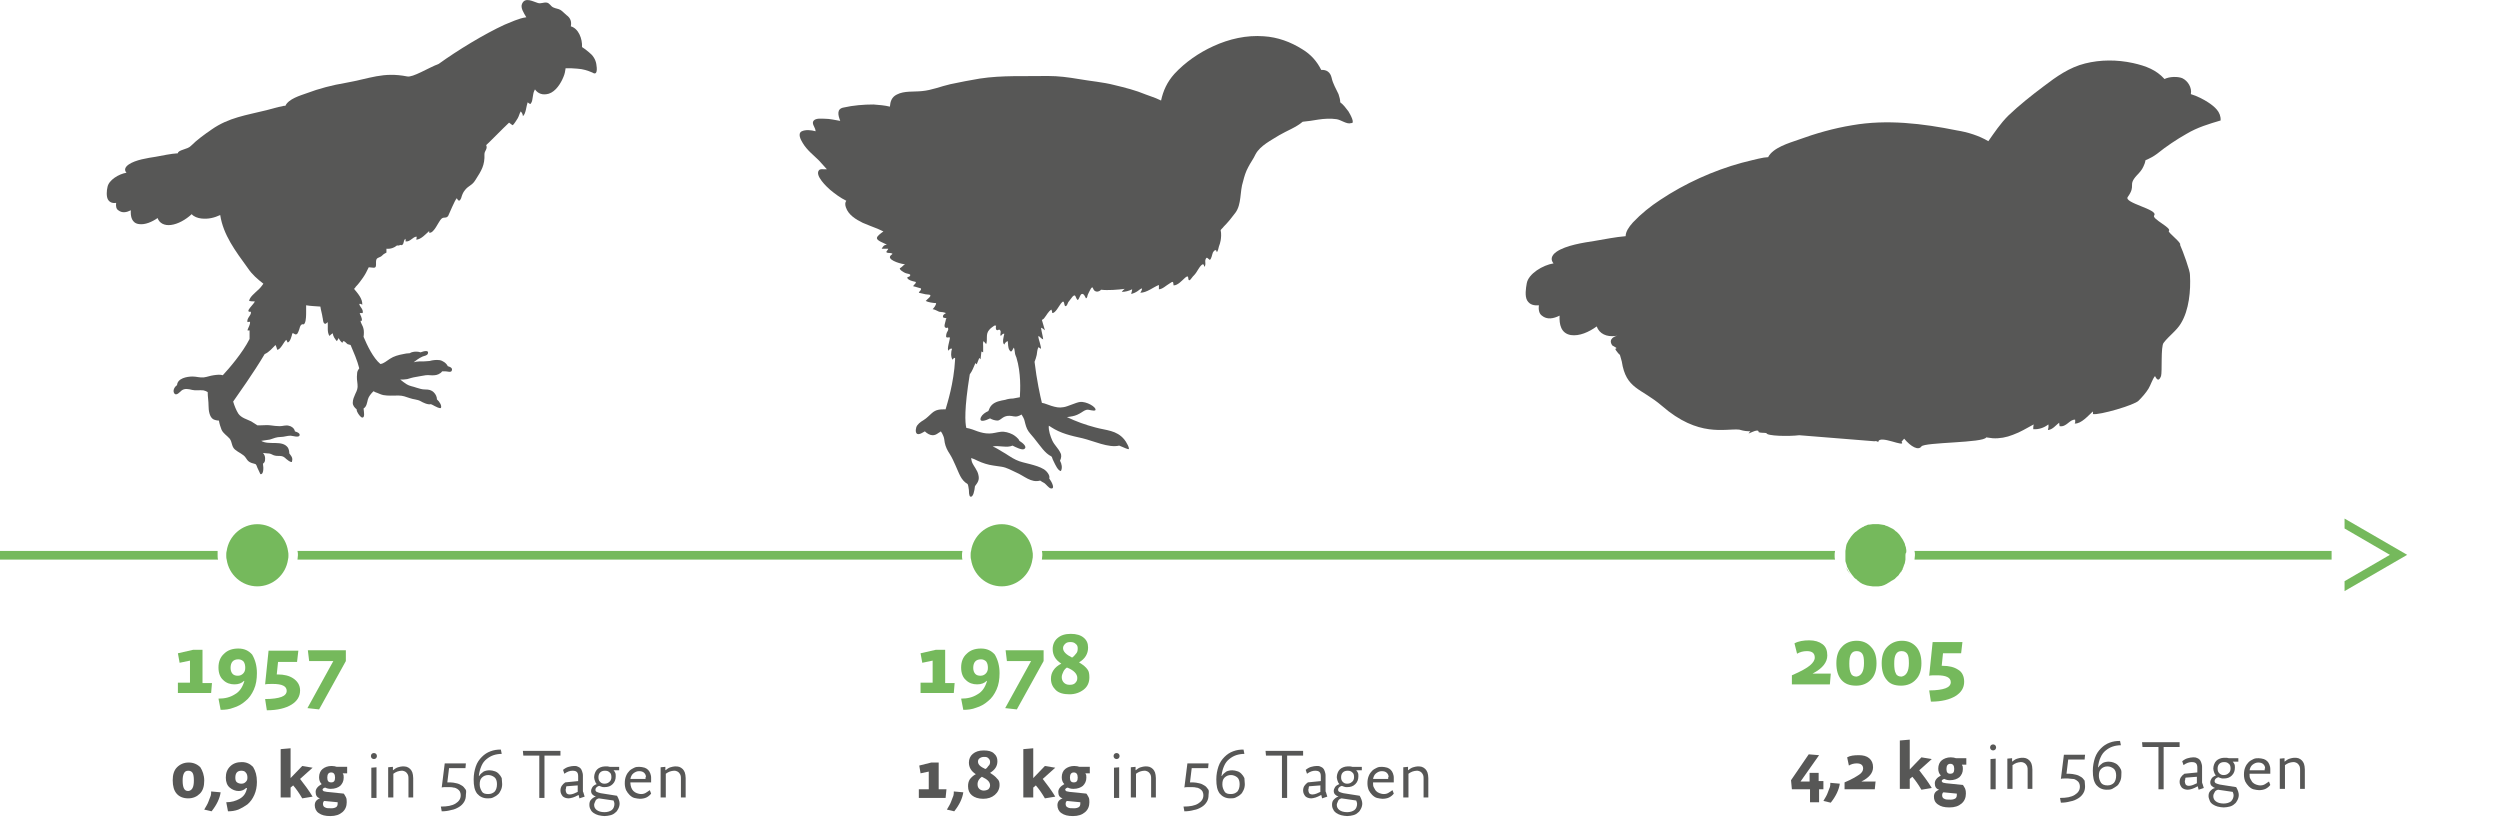 <?xml version="1.0" encoding="utf-8"?>
<!-- Generator: Adobe Illustrator 23.0.2, SVG Export Plug-In . SVG Version: 6.00 Build 0)  -->
<svg version="1.1" id="Ebene_1" xmlns="http://www.w3.org/2000/svg" xmlns:xlink="http://www.w3.org/1999/xlink" x="0px" y="0px"
	 viewBox="0 0 579 192" style="enable-background:new 0 0 579 192;" xml:space="preserve">
<style type="text/css">
	.st0{fill:#575756;}
	.st1{fill:#75B95C;}
</style>
<path class="st0" d="M504.9,56.7c0.5-0.4-2.9-2.9-2.6-3.2c0.8-0.7-4-2.8-3.4-3.6c1.1-1.4-7.2-2.9-6.1-4.3c2-2.8-0.1-2.6,2.1-5
	c0.6-0.6,1.2-1.3,1.5-2c0.2-0.4,0.4-0.9,0.5-1.5c0,0,0,0,0,0c1-0.4,1.9-0.9,2.7-1.5c2.1-1.7,4.5-3.3,6.8-4.6
	c2.5-1.5,5.2-2.3,7.9-3.1c0.1-2-1.4-3.2-2.9-4.2c-0.9-0.6-2.6-1.5-4-1.9c0.3-1.5-0.7-3.1-2-3.7c-1-0.4-2.9-0.4-4.1,0.2
	c-1.9-2.1-4.2-3-7.3-3.7c-3.7-0.8-7.5-0.8-11.1,0.1c-3.6,0.9-6.6,3-9.6,5.3c-2.8,2.1-5.7,4.4-8.2,6.8c-1.8,1.8-3.2,3.9-4.6,5.9
	c-2.2-1.3-4.8-2.1-7.3-2.5c-7.9-1.6-16.2-2.6-24.2-1.2c-4.3,0.7-8.5,1.9-12.6,3.4c-2,0.7-5.8,1.8-6.9,4c-0.3,0-0.7,0.1-1,0.1
	c-1.7,0.3-3.4,0.8-5.1,1.2c-6.6,1.8-13.2,4.8-18.9,8.6c-2.3,1.5-4.4,3.2-6.3,5.2c-1,1.1-1.7,2.2-1.7,3.2c-2.4,0.2-4.8,0.7-7.2,1.1
	c-2.6,0.4-6.6,1-8.8,2.5c-1.3,0.9-1.4,1.9-0.7,2.7c-2.5,0.4-5.8,2.4-6.2,4.6c-0.2,1.1-0.5,3,0.1,4c0.6,1,1.6,1.2,2.7,1.1
	c-0.1,0.9,0,1.9,0.7,2.4c1.2,1,2.7,0.7,4.1,0c-0.1,2,0.3,4.1,2.6,4.5c2,0.3,4.2-0.7,6-2c0.6,1.7,2.3,2.5,4.4,2.2
	c0.3,0,0.4-0.1,0.5-0.1c-0.5,0.1-2.4,0.7-1.3,2.3c2,1.1,0.2,0.3,0.9,1.2c1.4,1.9,0.5-0.1,1.3,2.5c1,6.5,4.4,6.1,9.3,10.3
	c8.5,7.4,14.6,5.2,17.9,5.5c2.3,0.7,3,0.1,2.3,0.7c-0.8,0.8,2.3-1.3,2.2-0.1c0.6,0.2,1.2,0.1,1.8,0.2c0,0.7,5.2,0.8,7.6,0.5
	l17.4,1.4c0.3-0.1,0.7,0,0.9,0.2c0.1-1.9,6.6,1.5,5.4-0.1c0.2-0.2,0.4-0.5,0.6-0.7c1.6,1.9,3.3,2.8,4,1.8c0.7-1,14.5-0.8,15-2.1
	c0.5,0.1,1,0.1,1.5,0.2c1.6,0.1,3.2-0.2,4.7-0.8c1.9-0.7,2.9-1.4,4.8-2.4c-0.1,0.4-0.1,0.7-0.1,1.1c1.2,0.1,2.5-0.3,3.5-1.1
	c0.1,0.4,0,0.9-0.1,1.3c1.1-0.1,1.8-1.1,2.6-1.7c0,0.2,0.1,0.6,0.1,0.8c1.6,0.3,2.3-1.6,3.6-1.5c0,0.3,0.1,0.6-0.1,0.9
	c1.5,0.1,3.2-1.9,4.2-2.8c0,0.2,0.1,0.4,0,0.6c1.5,0.3,9.7-2.1,10.6-3.1c0.8-0.8,1.7-1.8,2.3-2.8c0.5-0.8,0.9-2.2,1.5-2.9
	c0.6,1.2,1,1,1.4,0c0.3-1-0.1-6.9,0.6-7.7c1.2-1.6,3-2.8,4-4.5c1.9-3.1,2.3-7.6,2.1-11.2C507.3,62.9,505.5,58,504.9,56.7z"/>
<g>
	<path class="st0" d="M89.4,58.6C89.4,58.6,89.4,58.6,89.4,58.6C89.4,58.6,89.4,58.7,89.4,58.6z"/>
	<path class="st0" d="M138.1,14.8c-0.2-1.1-0.8-2-1.7-2.7c-0.6-0.5-1.1-0.9-1.6-1.2c0.1-1.9-0.8-4.3-2.6-4.8c0.2-1,0-1.9-1-2.6
		c-0.5-0.4-0.9-0.9-1.4-1.2c-0.5-0.3-1.1-0.3-1.7-0.6c-0.6-0.3-0.8-1-1.5-1.1c-0.7-0.1-1.3,0.3-2,0.1c-1.1-0.3-3-1.5-3.7,0.2
		c-0.4,0.9,0.4,2.1,1,3.1c-1.7,0.2-3.7,1.2-5,1.7c-4.8,2.2-11,6-15.3,9.1l0,0c-2.4,0.9-6,3.2-7.3,2.9c-5.6-1.1-8.6,0.5-14.3,1.5
		c-3,0.5-6.1,1.3-9,2.4c-1.4,0.5-4.2,1.3-4.9,2.9c-0.2,0-0.5,0-0.7,0.1c-1.2,0.2-2.4,0.6-3.6,0.9C57,26.7,53,27.2,49,30
		c-1.6,1.1-3.4,2.4-4.8,3.8c-0.7,0.8-3,0.9-3,1.7c-1.7,0.1-3.4,0.5-5.1,0.8c-1.9,0.3-4.7,0.7-6.3,1.8c-1,0.7-1,1.4-0.5,1.9
		c-1.8,0.3-4.1,1.7-4.4,3.3c-0.2,0.8-0.3,2.2,0.1,2.9c0.4,0.7,1.1,0.9,1.9,0.8c-0.1,0.7,0,1.4,0.5,1.7c0.9,0.7,1.9,0.5,2.9,0
		c-0.1,1.4,0.2,3,1.9,3.2c1.4,0.2,3-0.5,4.3-1.4c0.4,1.2,1.6,1.8,3.1,1.6c1.6-0.2,3.4-1.2,4.8-2.5c0.5,0.6,1.4,0.9,2.2,1
		c1.7,0.2,3.1-0.2,4.4-0.8c0.7,4.6,3.5,8.3,6.4,12.3c1,1.5,2.3,2.6,3.6,3.6c-0.4,0.6-0.9,1.2-1.4,1.6c-0.6,0.6-1.8,1.5-1.9,2.4
		c0.4,0.1,0.8,0.1,1.3,0.1c0,0.5-2.6,2.6-0.9,2.4c0.2,0.8-1,1.4-0.8,2.4c0.2-0.1,0.4,0,0.6-0.1c0.1,0.7-0.4,1.3-0.6,2
		c0.1,0,0.4,0.1,0.5,0c0,0.7,0,1.3,0,2c-1.6,3.2-4.8,6.9-6.2,8.4c-0.6-0.2-1.4-0.1-2.1,0c-0.8,0.1-1.5,0.4-2.3,0.5
		c-0.9,0.1-1.7-0.2-2.6-0.2c-1.3,0-3.5,0.4-3.6,2c-0.6,0.4-1,1.2-0.7,1.8c0.5,0.9,1.4-0.3,1.8-0.6c0.7-0.5,1.6-0.3,2.4-0.1
		c0.8,0.2,1.7,0,2.6,0.1c0.4,0.1,0.7,0.2,1,0.4c0,1.1,0.2,2.1,0.2,3.2c0,1,0.2,2.6,1.1,3.1c0.4,0.2,0.9,0.3,1.3,0.3
		c0.1,0.7,0.4,1.6,0.6,2.1c0.4,0.9,1.2,1.3,1.9,2.1c0.6,0.8,0.4,1.8,1.2,2.5c0.8,0.7,2,1.1,2.5,1.9c0.3,0.4,0.4,0.7,0.9,1
		c0.5,0.3,0.9,0.3,1.4,0.5c0.2,0.2,0.3,0.5,0.4,0.8c0.2,0.5,0.5,1,0.7,1.5c0.7,0.2,0.8-1.3,0.6-2.4c0.1-0.1,0.2-0.2,0.3-0.3
		c0.2-0.3,0.2-0.6,0.2-1c0-0.4-0.2-0.9-0.5-1.2c0.3,0,0.6,0.1,1,0.1c0.6,0,0.8,0.1,1.4,0.4c0.5,0.2,1,0.2,1.6,0.2
		c0.6,0,1,0.3,1.4,0.7c0.4,0.3,0.8,0.7,1.3,0.7c0.1-0.5,0.2-0.8-0.1-1.3c-0.1-0.2-0.3-0.4-0.5-0.7c0-0.5-0.1-0.9-0.3-1.3
		c-1.3-1.9-4.4-0.5-6.2-1.6c0.7-0.1,1.4-0.2,2-0.3c0.9-0.3,1.6-0.6,2.5-0.6c0.8,0,1.5-0.3,2.3-0.3c0.4,0,2.1,0.6,2.1-0.2
		c0-0.4-0.5-0.6-1.1-0.8c-0.1-0.7-0.8-1.2-1.4-1.3c-0.7-0.2-1.4,0.1-2.1,0.1c-0.8,0-1.4-0.1-2.2-0.2c-0.7-0.1-1.5,0-2.2,0
		c-0.2,0-0.5,0-0.8,0c-0.5-0.3-0.9-0.6-1.4-0.9c-1-0.5-2.3-0.8-3-1.8c-0.5-0.8-0.9-1.8-1.2-2.8c1.1-1.6,4.7-6.6,7.3-11
		c1-0.4,1.9-1.5,2.5-2.1c0.2,0.3,0.3,0.8,0.4,1.1c0.8,0,1.5-1.8,2.1-2.3c0.1,0.1,0.2,0.4,0.3,0.6c0.6,0,1-1.6,1.1-2.1
		c0.5-0.1,0.5,0.4,1,0.2c0.3-0.1,0.5-0.9,0.6-1.1c0.1-0.3,0.2-0.9,0.5-1.1c0.4-0.3,0.5,0.2,0.8-0.4c0.3-0.6,0.3-1.9,0.3-2.5
		c0-0.6,0-1.1,0-1.6c1.1,0.2,2.2,0.2,3.3,0.3c0.1,0.8,0.4,1.7,0.5,2.5c0.1,0.3,0.1,1,0.3,1.3c0.4,0.4,0.5,0.1,0.9-0.2
		c0.1,1-0.2,2.3,0.4,3.2c0.2-0.2,0.5-0.5,0.8-0.6c0,0.7,0.5,1.3,0.9,1.8c0.2-0.2,0.3-0.5,0.4-0.7c0.3,0.5,0.5,0.8,0.9,1.1
		c0-0.1,0.1-0.2,0.2-0.4c0.4,0,0.7,0.5,1,0.7c0.2,0.1,0.5,0.1,0.7,0.2c0.6,1.4,1.6,3.7,2,5.4c-0.1,0.1-0.1,0.2-0.2,0.3
		c-0.2,0.3-0.3,0.6-0.3,1c-0.1,0.9,0,1.6,0.1,2.4c0.1,0.9-0.1,1.4-0.5,2.2c-0.3,0.7-0.6,1.3-0.6,2.1c0,0.6,0.4,1.1,0.9,1.5
		c0,0.3,0.1,0.6,0.3,0.9c0.2,0.3,0.7,1.1,1.1,1c0.5-0.1,0.3-1.2,0.2-2.1c0.7-0.4,0.8-1.3,1-2.1c0.2-0.7,0.7-1.3,1.3-1.9
		c0.3,0.2,0.6,0.3,0.9,0.4c0.5,0.2,0.9,0.4,1.4,0.5c1.1,0.2,2.3,0.1,3.5,0.1c1,0,1.7,0.3,2.6,0.6c0.8,0.3,1.8,0.3,2.5,0.7
		c0.5,0.3,1.7,0.9,2.4,0.7c0.3,0.1,0.6,0.3,0.8,0.4c0.4,0.2,1.1,0.6,1.5,0.5c0.3-0.5-0.3-1.5-0.9-2c0-0.6-0.3-1.2-0.7-1.6
		c-0.6-0.6-1.2-0.7-2-0.7c-0.8,0-1.3-0.2-2-0.4c-0.8-0.3-1.7-0.4-2.3-0.8c-0.5-0.3-1-0.7-1.5-1.1c0.5,0,1.1,0,1.6-0.1
		c0.7-0.2,1.3-0.4,2-0.5c0.7-0.1,1.5-0.3,2.3-0.4c0.7-0.1,1.4,0.1,2,0c0.5,0,1.4-0.3,1.8-0.9c0.3,0,0.5,0,0.8,0
		c0.4,0,1.2,0.3,1.4-0.1c0.3-0.6-0.2-0.9-0.9-1.1c-0.3-0.7-1.2-1.3-1.9-1.4c-0.8-0.1-1.6,0-2.3,0.2c-0.8,0.1-1.6,0.1-2.4,0.1
		c-0.5,0-0.9,0.1-1.3,0.2c0.3-0.2,0.5-0.4,0.8-0.6c0.4-0.3,0.8-0.5,1.2-0.7c0.4-0.2,1.1-0.2,1.3-0.7c0.3-0.9-0.9-0.6-1.7-0.3
		c-0.5-0.2-1.3-0.2-1.7-0.1c-0.1,0-0.5,0.1-0.8,0.3c-0.5,0-1.1,0.1-1.5,0.2c-1.1,0.2-2.2,0.5-3.1,1.1c-0.8,0.5-1.4,1.1-2.2,1.2
		c-1.7-1.4-3.1-4.4-3.9-6.3c0.1-0.6,0.1-1.4,0-1.8c-0.1-0.7-0.6-1.2-0.7-1.9c0.1,0,0.2,0,0.3,0c0.1-0.7-0.3-1.2-0.5-1.8
		c0.2,0,0.5,0,0.7,0c0.2-0.9-0.6-1.3-0.8-2.1c0.2-0.1,0.5,0,0.7,0.2c0.1-1.4-1-2.6-1.9-3.7c0.2-0.2,0.3-0.3,0.4-0.5
		c0.6-0.6,1.1-1.3,1.6-2c0.5-0.7,1-1.6,1.4-2.5c0.4,0,0.7,0.1,1.1,0.1c1.2,0.1,0-1.9,1.1-2.3c1.3-0.5,0.5-0.5,1.9-1.2
		c0-0.1,0-1.1,0-0.9c0.9,0.1,1.8-0.2,2.5-0.8c0.1,0.3,1-0.3,0.9,0c0.8-0.1,0.4-1.1,1-1.5c0,0.2,0.1,0.4,0,0.6
		c1.1,0.2,1.7-1.1,2.6-1.1c0,0.2,0,0.4-0.1,0.7c1.1,0,2.3-1.4,3-2c0,0.1,0,0.3,0,0.4c1.1,0.2,2.1-2.5,2.8-3.2c0.6-0.6,1.1,0,1.6-0.7
		c0.3-0.6,1.5-3.6,2-4.1c0.4,0.8,0.7,0.7,1,0c0.2-0.7,0.4-1.3,0.9-1.9c0.9-1.1,1.6-1,2.4-2.3c1.4-2.2,2.2-3.4,2.1-6
		c0-0.8,0.8-1.2,0.4-2.1c0.3-0.2,4-4,5.3-5.2l0.8,0.6c0.4-0.2,0.9-1.2,1.2-1.6c0.3-0.5,0.4-1.1,0.7-1.6c0.3,0.3,0.5,0.7,0.5,1.1
		c0.7-0.5,0.8-2.4,1.1-3.2c0.6,0.4,0.6,0.6,0.9,0c0.2-0.3,0.2-0.9,0.3-1.3c0.1-0.5,0.1-0.8,0.3-1.3c0.1-0.1,0.1-0.3,0.2-0.4
		c0.7,1,1.8,1.4,3.2,1c1.6-0.5,2.8-2.4,3.4-3.9c0.3-0.7,0.4-1.3,0.5-2c0.9,0,1.8,0,2.7,0.1c1.4,0.1,2.3,0.4,3.5,0.9
		C138.4,17.6,138.3,15.9,138.1,14.8z"/>
</g>
<g>
	<path class="st1" d="M49.1,158.1l-0.2,2.4h-7.7v-2.4H44V153l-2.4,0.5l-0.4-2.2l3.5-0.8h2.2v7.7H49.1z"/>
	<path class="st1" d="M59.5,155.9c0,1.4-0.2,2.7-0.7,3.8s-1.1,2-2,2.7c-0.8,0.7-1.7,1.2-2.7,1.5c-1,0.4-2,0.5-3,0.5l-0.5-2.6
		c1.5,0,2.7-0.3,3.8-1c1.1-0.6,1.8-1.7,2.2-3.1h-0.1c-0.5,0.5-1.2,0.8-2.2,0.8c-1,0-1.9-0.3-2.6-1c-0.7-0.6-1.1-1.6-1.1-2.9
		c0-1.3,0.4-2.4,1.3-3.2c0.8-0.8,1.9-1.2,3.3-1.2c1.4,0,2.4,0.5,3.2,1.4C59.1,152.8,59.5,154.2,59.5,155.9z M56.8,154.7
		c0-0.6-0.1-1.1-0.4-1.5c-0.3-0.3-0.7-0.5-1.2-0.5c-1.2,0-1.8,0.7-1.8,2c0,0.6,0.2,1.1,0.5,1.4c0.3,0.3,0.7,0.4,1.2,0.4
		s0.9-0.2,1.2-0.5C56.6,155.7,56.8,155.3,56.8,154.7z"/>
	<path class="st1" d="M69.5,159.9c0,1.4-0.7,2.5-2,3.3c-1.3,0.8-3.2,1.3-5.7,1.3l-0.4-2.6c1.7,0,3-0.2,3.8-0.5
		c0.8-0.3,1.2-0.8,1.2-1.4c0-1.1-1.1-1.6-3.2-1.6c-0.8,0-1.4,0-1.8,0.1l0.8-7.8h6.9l-0.3,2.6h-4.4l-0.3,2.9h0.2
		c1.5,0,2.7,0.3,3.6,0.9S69.5,158.6,69.5,159.9z"/>
	<path class="st1" d="M80.1,153.1l-6.2,11.2l-2.7-0.3l6-10.9h-5.6l-0.3-2.5h8.8V153.1z"/>
	<path class="st0" d="M47.3,180.8c0,1.3-0.3,2.3-1,3s-1.6,1.1-2.7,1.1c-1.2,0-2.1-0.4-2.7-1.1s-0.9-1.7-0.9-3.1c0-1.3,0.3-2.3,1-3
		c0.7-0.7,1.6-1.1,2.7-1.1c1.1,0,2,0.4,2.7,1.1C46.9,178.5,47.3,179.5,47.3,180.8z M44.9,180.8c0-0.9-0.1-1.5-0.3-1.8
		c-0.2-0.3-0.5-0.5-1-0.5c-0.5,0-0.8,0.2-1,0.6c-0.2,0.4-0.3,0.9-0.3,1.7c0,0.8,0.1,1.4,0.3,1.8s0.5,0.6,1,0.6
		C44.5,183.1,44.9,182.3,44.9,180.8z"/>
	<path class="st0" d="M51.1,183.5c-0.2,1.4-0.9,2.9-2.1,4.4l-1.7-0.4c0.4-0.7,0.8-1.3,1-1.9c0.2-0.6,0.4-1,0.5-1.3s0.1-0.6,0.1-1
		L51.1,183.5z"/>
	<path class="st0" d="M59.5,181.1c0,1.1-0.2,2.1-0.6,3c-0.4,0.9-0.9,1.6-1.6,2.2c-0.7,0.5-1.4,0.9-2.1,1.2c-0.8,0.3-1.6,0.4-2.4,0.4
		l-0.4-2.1c1.2,0,2.2-0.3,3.1-0.8c0.9-0.5,1.5-1.3,1.7-2.5H57c-0.4,0.4-1,0.7-1.7,0.7c-0.8,0-1.5-0.3-2.1-0.8
		c-0.6-0.5-0.9-1.3-0.9-2.3c0-1.1,0.3-1.9,1-2.6c0.7-0.7,1.6-1,2.7-1c1.1,0,1.9,0.4,2.6,1.1C59.2,178.6,59.5,179.6,59.5,181.1z
		 M57.3,180.1c0-0.5-0.1-0.9-0.4-1.2c-0.2-0.3-0.6-0.4-1-0.4c-0.9,0-1.4,0.5-1.4,1.6c0,0.5,0.1,0.9,0.4,1.1c0.3,0.2,0.6,0.3,1,0.3
		s0.7-0.1,1-0.4S57.3,180.6,57.3,180.1z"/>
	<path class="st0" d="M72.4,184.5l-2.4,0.4c-0.7-1.2-1.4-2.2-2.1-3l-0.6,0.5v2.3H65v-11.2l2.3-0.2v6.9l2.7-2.8l2.4,0.4l-2.9,2.6
		C70.5,181.7,71.5,183,72.4,184.5z"/>
	<path class="st0" d="M80.3,185.8c0,0.9-0.3,1.7-1,2.3s-1.6,0.9-2.8,0.9c-1.2,0-2-0.2-2.7-0.7c-0.6-0.4-0.9-1.1-0.9-1.8
		c0-0.8,0.4-1.3,1.2-1.6c-0.7-0.2-1-0.7-1-1.5c0-0.7,0.5-1.3,1.4-1.8c-0.4-0.4-0.6-0.9-0.6-1.6c0-0.8,0.3-1.5,0.8-1.9
		c0.5-0.4,1.2-0.7,2.1-0.7c0.5,0,0.9,0.1,1.2,0.2h2.4v1.5h-1v0.1c0.2,0.2,0.2,0.5,0.2,0.9c0,0.8-0.3,1.4-0.8,1.9
		c-0.5,0.4-1.2,0.7-2.2,0.7c-0.5,0-0.9-0.1-1.3-0.3c-0.4,0.1-0.6,0.3-0.6,0.5c0,0.1,0.1,0.2,0.2,0.3c0.1,0.1,0.4,0.1,0.8,0.2
		l3.9,0.4c0.2,0.2,0.3,0.5,0.5,0.8S80.3,185.5,80.3,185.8z M78.2,186.1c0-0.1,0-0.2,0-0.3l-3.1-0.3c-0.2,0.1-0.3,0.4-0.3,0.7
		c0,0.4,0.2,0.7,0.5,0.8c0.3,0.2,0.8,0.2,1.5,0.2c0.4,0,0.8-0.1,1.1-0.3C78.1,186.7,78.2,186.5,78.2,186.1z M77.6,180.1
		c0-0.8-0.3-1.2-0.9-1.2c-0.6,0-0.9,0.4-0.9,1.2c0,0.8,0.3,1.1,0.9,1.1C77.3,181.2,77.6,180.9,77.6,180.1z"/>
	<path class="st0" d="M87.3,175.1c0,0.2-0.1,0.4-0.2,0.5s-0.3,0.2-0.5,0.2c-0.2,0-0.4-0.1-0.5-0.2s-0.2-0.3-0.2-0.5s0.1-0.4,0.2-0.5
		c0.1-0.1,0.3-0.2,0.5-0.2c0.2,0,0.4,0.1,0.5,0.2C87.2,174.7,87.3,174.9,87.3,175.1z M86,184.8v-7l1.2-0.1v7.1H86z"/>
	<path class="st0" d="M94.6,184.8v-4.4c0-0.4,0-0.6-0.1-0.9c-0.1-0.2-0.2-0.4-0.4-0.6s-0.3-0.2-0.5-0.3s-0.4-0.1-0.6-0.1
		c-0.3,0-0.7,0.1-1,0.2c-0.3,0.1-0.6,0.3-0.9,0.5v5.5h-1.2v-7l1.1-0.1v0.8c0.4-0.3,0.8-0.6,1.2-0.7s0.7-0.2,1-0.2c0.4,0,0.7,0,1,0.1
		c0.3,0.1,0.6,0.3,0.8,0.5c0.2,0.2,0.4,0.5,0.5,0.8c0.1,0.3,0.2,0.8,0.2,1.3v4.5H94.6z"/>
	<path class="st0" d="M107.9,184.1c0,0.6-0.1,1.1-0.4,1.6c-0.3,0.5-0.7,0.9-1.2,1.2c-0.5,0.3-1.1,0.6-1.8,0.7
		c-0.7,0.2-1.4,0.3-2.2,0.3l-0.2-1.1c1.5,0,2.6-0.2,3.4-0.7c0.8-0.5,1.2-1.1,1.2-1.9c0-0.4-0.1-0.7-0.2-0.9
		c-0.1-0.2-0.3-0.4-0.6-0.6c-0.2-0.1-0.5-0.3-0.9-0.3c-0.3-0.1-0.7-0.1-1-0.1c-0.3,0-0.6,0-0.9,0c-0.3,0-0.6,0-0.8,0.1l0.7-5.6h4.9
		l-0.1,1.1h-3.8l-0.4,3.3c0.1,0,0.2,0,0.4,0h0.3c0.5,0,0.9,0.1,1.4,0.2c0.5,0.1,0.9,0.3,1.2,0.5c0.4,0.2,0.6,0.5,0.9,0.9
		S107.9,183.6,107.9,184.1z"/>
	<path class="st0" d="M116.3,181.6c0,0.5-0.1,1-0.3,1.4c-0.2,0.4-0.4,0.8-0.7,1c-0.3,0.3-0.7,0.5-1.1,0.7s-0.8,0.2-1.3,0.2
		c-1,0-1.8-0.4-2.4-1.1c-0.6-0.8-0.8-1.8-0.8-3.3c0-1.1,0.2-2.1,0.5-3s0.8-1.6,1.4-2.2c0.6-0.6,1.2-1,2-1.3s1.5-0.4,2.4-0.4l0.2,1
		c-0.6,0-1.3,0.1-1.9,0.3c-0.6,0.2-1.1,0.5-1.6,0.9c-0.5,0.4-0.9,0.9-1.2,1.6s-0.5,1.4-0.6,2.3h0.1c0.2-0.4,0.6-0.7,1-1
		c0.4-0.2,0.9-0.3,1.4-0.3c0.4,0,0.8,0.1,1.1,0.2c0.4,0.1,0.7,0.3,1,0.6c0.3,0.3,0.5,0.6,0.7,1C116.2,180.6,116.3,181.1,116.3,181.6
		z M115.1,181.6c0-0.7-0.2-1.3-0.6-1.6c-0.4-0.3-0.9-0.5-1.4-0.5c-0.6,0-1.1,0.2-1.5,0.6c-0.4,0.4-0.5,0.9-0.5,1.6
		c0,0.6,0.2,1.1,0.5,1.6s0.8,0.6,1.5,0.6c0.6,0,1.1-0.2,1.5-0.6C114.9,182.9,115.1,182.4,115.1,181.6z"/>
	<path class="st0" d="M129.8,175h-3.7v9.8h-1.2V175h-3.7l-0.1-1.1h8.7L129.8,175z"/>
	<path class="st0" d="M134.2,184.9l-0.2-0.8c-0.5,0.3-1,0.5-1.3,0.6c-0.4,0.1-0.7,0.2-1,0.2c-0.6,0-1.1-0.2-1.4-0.5
		c-0.3-0.4-0.5-0.8-0.5-1.3c0-0.4,0.1-0.8,0.3-1.1s0.5-0.6,0.8-0.8l3-0.3v-1.1c0-0.5-0.1-0.8-0.3-1c-0.2-0.2-0.5-0.3-1-0.3
		c-0.6,0-1.2,0.2-1.9,0.7l-0.3-0.9c0.5-0.4,0.9-0.6,1.3-0.7c0.4-0.1,0.8-0.2,1.2-0.2c0.3,0,0.6,0,0.8,0.1s0.5,0.2,0.7,0.4
		c0.2,0.2,0.3,0.4,0.4,0.7c0.1,0.3,0.2,0.6,0.2,1v0.3c0,0.2,0,0.3,0,0.6s0,0.5,0,0.7c0,0.3,0,0.5,0,0.7c0,0.2,0,0.4,0,0.6v0.3
		c0,0.1,0,0.2,0,0.3c0,0.1,0,0.3,0.1,0.4l0.3,1L134.2,184.9z M131.2,182.1c-0.1,0.1-0.1,0.2-0.1,0.4c0,0.2-0.1,0.3-0.1,0.4
		c0,0.3,0.1,0.6,0.2,0.8c0.2,0.2,0.4,0.3,0.8,0.3c0.3,0,0.6-0.1,0.9-0.2c0.3-0.1,0.6-0.3,0.9-0.4l0-1.5L131.2,182.1z"/>
	<path class="st0" d="M143.5,186.1c0,0.4-0.1,0.8-0.3,1.2c-0.2,0.4-0.4,0.7-0.7,0.9c-0.3,0.3-0.7,0.5-1.1,0.6
		c-0.4,0.1-0.9,0.2-1.4,0.2c-0.5,0-0.9-0.1-1.4-0.2c-0.4-0.1-0.8-0.3-1.1-0.5c-0.3-0.2-0.6-0.5-0.7-0.8c-0.2-0.3-0.3-0.7-0.3-1.1
		c0-0.5,0.1-0.9,0.4-1.2c0.3-0.3,0.6-0.6,1.1-0.7c-0.3-0.1-0.6-0.3-0.8-0.5s-0.3-0.5-0.3-0.8c0-0.3,0.1-0.6,0.3-0.9s0.5-0.5,1-0.7
		c-0.2-0.2-0.3-0.4-0.4-0.7c-0.1-0.3-0.2-0.6-0.2-0.9c0-0.4,0.1-0.7,0.2-1s0.3-0.6,0.5-0.8c0.2-0.2,0.5-0.4,0.8-0.5
		c0.3-0.1,0.6-0.2,1-0.2c0.2,0,0.4,0,0.6,0c0.2,0,0.4,0.1,0.5,0.1h2.2v0.8h-1.3v0c0.2,0.2,0.3,0.4,0.4,0.6c0.1,0.2,0.1,0.5,0.1,0.8
		c0,0.7-0.2,1.3-0.7,1.8c-0.5,0.5-1.1,0.7-1.9,0.7c-0.3,0-0.5,0-0.7-0.1s-0.4-0.1-0.5-0.2c-0.4,0.1-0.6,0.3-0.7,0.4
		c-0.1,0.1-0.2,0.3-0.2,0.5c0,0.2,0.1,0.4,0.3,0.5c0.2,0.1,0.5,0.2,0.9,0.3l3.8,0.6C143.3,185,143.5,185.6,143.5,186.1z
		 M142.3,186.2c0-0.3-0.1-0.5-0.2-0.8l-3.4-0.5c-0.4,0.1-0.7,0.3-0.8,0.6s-0.3,0.6-0.3,0.9c0,0.5,0.2,0.9,0.6,1.2s1,0.5,1.8,0.5
		c0.7,0,1.3-0.2,1.7-0.5S142.3,186.7,142.3,186.2z M141.6,180c0-0.5-0.1-0.9-0.4-1.1c-0.3-0.3-0.6-0.4-1.1-0.4
		c-0.4,0-0.8,0.1-1.1,0.4c-0.3,0.3-0.4,0.7-0.4,1.1c0,0.5,0.1,0.8,0.4,1.1c0.3,0.3,0.6,0.4,1,0.4c0.4,0,0.8-0.1,1.1-0.4
		C141.4,180.9,141.6,180.5,141.6,180z"/>
	<path class="st0" d="M150.8,183.8c-0.3,0.4-0.7,0.7-1.1,0.9c-0.4,0.2-1,0.3-1.5,0.3c-0.4,0-0.8-0.1-1.3-0.2
		c-0.4-0.1-0.8-0.4-1.1-0.7c-0.3-0.3-0.6-0.7-0.8-1.1c-0.2-0.5-0.3-1-0.3-1.6c0-0.7,0.1-1.2,0.3-1.7c0.2-0.5,0.5-0.9,0.8-1.2
		c0.3-0.3,0.7-0.5,1.1-0.7s0.8-0.2,1.2-0.2c0.4,0,0.8,0.1,1.2,0.2c0.3,0.1,0.6,0.3,0.8,0.5c0.2,0.2,0.4,0.5,0.5,0.8
		c0.1,0.3,0.2,0.6,0.2,1c0,0.1,0,0.3,0,0.5s0,0.4,0,0.6H146c0,0.1,0,0.1,0,0.1v0.1c0,0.3,0.1,0.7,0.2,1s0.3,0.6,0.5,0.8
		c0.2,0.2,0.5,0.4,0.8,0.5c0.3,0.1,0.6,0.2,1,0.2c0.4,0,0.8-0.1,1.1-0.3c0.3-0.2,0.6-0.4,0.9-0.6L150.8,183.8z M149.6,180
		c0-0.4-0.1-0.7-0.4-1c-0.3-0.3-0.7-0.4-1.2-0.4s-0.9,0.2-1.3,0.5s-0.6,0.8-0.7,1.3h3.5V180z"/>
	<path class="st0" d="M157.7,184.8v-4.4c0-0.4,0-0.6-0.1-0.9c-0.1-0.2-0.2-0.4-0.4-0.6s-0.3-0.2-0.5-0.3s-0.4-0.1-0.6-0.1
		c-0.3,0-0.7,0.1-1,0.2c-0.3,0.1-0.6,0.3-0.9,0.5v5.5H153v-7l1.1-0.1v0.8c0.4-0.3,0.8-0.6,1.2-0.7s0.7-0.2,1-0.2c0.4,0,0.7,0,1,0.1
		c0.3,0.1,0.6,0.3,0.8,0.5c0.2,0.2,0.4,0.5,0.5,0.8c0.1,0.3,0.2,0.8,0.2,1.3v4.5H157.7z"/>
</g>
<g>
	<path class="st1" d="M221.1,158.1l-0.2,2.4h-7.7v-2.4h2.8V153l-2.4,0.5l-0.4-2.2l3.5-0.8h2.2v7.7H221.1z"/>
	<path class="st1" d="M231.5,155.9c0,1.4-0.2,2.7-0.7,3.8s-1.1,2-2,2.7c-0.8,0.7-1.7,1.2-2.7,1.5c-1,0.4-2,0.5-3,0.5l-0.5-2.6
		c1.5,0,2.7-0.3,3.8-1c1.1-0.6,1.8-1.7,2.2-3.1h-0.1c-0.5,0.5-1.2,0.8-2.2,0.8c-1,0-1.9-0.3-2.6-1c-0.7-0.6-1.1-1.6-1.1-2.9
		c0-1.3,0.4-2.4,1.3-3.2c0.8-0.8,1.9-1.2,3.3-1.2c1.4,0,2.4,0.5,3.2,1.4C231.1,152.8,231.5,154.2,231.5,155.9z M228.8,154.7
		c0-0.6-0.1-1.1-0.4-1.5c-0.3-0.3-0.7-0.5-1.2-0.5c-1.2,0-1.8,0.7-1.8,2c0,0.6,0.2,1.1,0.5,1.4c0.3,0.3,0.7,0.4,1.2,0.4
		s0.9-0.2,1.2-0.5C228.6,155.7,228.8,155.3,228.8,154.7z"/>
	<path class="st1" d="M241.7,153.1l-6.2,11.2l-2.7-0.3l6-10.9h-5.6l-0.3-2.5h8.8V153.1z"/>
	<path class="st1" d="M252.3,156.9c0,1.1-0.4,2.1-1.3,2.8c-0.9,0.7-2,1.1-3.3,1.1c-1.4,0-2.5-0.3-3.2-1c-0.7-0.7-1.1-1.5-1.1-2.6
		c0-0.8,0.2-1.4,0.6-2c0.4-0.6,1-1.1,1.8-1.5c-1.4-0.9-2-2-2-3.4c0-1,0.4-1.9,1.1-2.5c0.8-0.7,1.8-1,3.1-1c1.3,0,2.3,0.3,3,0.9
		s1,1.3,1,2.3c0,1.4-0.7,2.6-2.1,3.4c1,0.6,1.6,1.1,2,1.7C252.2,155.5,252.3,156.1,252.3,156.9z M249.5,157c0-0.9-0.8-1.8-2.4-2.4
		c-0.3,0.2-0.6,0.5-0.8,0.9c-0.2,0.4-0.4,0.9-0.4,1.3c0,0.6,0.2,1,0.5,1.3s0.7,0.5,1.3,0.5s1-0.1,1.3-0.4
		C249.4,157.8,249.5,157.5,249.5,157z M249.6,150.2c0-0.5-0.1-0.8-0.5-1.1c-0.3-0.3-0.7-0.4-1.2-0.4s-0.9,0.1-1.2,0.4
		s-0.5,0.6-0.5,1c0,0.8,0.7,1.5,2.1,2.2c0.3-0.2,0.6-0.5,0.9-0.9C249.5,151.1,249.6,150.7,249.6,150.2z"/>
	<path class="st0" d="M219.2,182.8l-0.2,2h-6.2v-2h2.3v-4.1l-1.9,0.4l-0.3-1.8l2.8-0.7h1.7v6.2H219.2z"/>
	<path class="st0" d="M223.1,183.5c-0.2,1.4-0.9,2.9-2.1,4.4l-1.7-0.4c0.4-0.7,0.8-1.3,1-1.9c0.2-0.6,0.4-1,0.5-1.3s0.1-0.6,0.1-1
		L223.1,183.5z"/>
	<path class="st0" d="M231.5,181.8c0,0.9-0.4,1.7-1.1,2.3c-0.7,0.6-1.6,0.9-2.7,0.9c-1.1,0-2-0.3-2.6-0.8c-0.6-0.5-0.9-1.2-0.9-2.1
		c0-0.6,0.1-1.1,0.4-1.6c0.3-0.4,0.8-0.9,1.4-1.2c-1.1-0.7-1.6-1.6-1.6-2.7c0-0.8,0.3-1.5,0.9-2s1.4-0.8,2.5-0.8
		c1.1,0,1.9,0.2,2.4,0.7c0.6,0.5,0.8,1.1,0.8,1.8c0,1.2-0.6,2-1.7,2.7c0.8,0.5,1.3,0.9,1.6,1.3C231.4,180.7,231.5,181.2,231.5,181.8
		z M229.3,181.9c0-0.8-0.6-1.4-1.9-2c-0.3,0.2-0.5,0.4-0.7,0.7c-0.2,0.3-0.3,0.7-0.3,1c0,0.5,0.1,0.8,0.4,1.1c0.2,0.2,0.6,0.4,1,0.4
		c0.4,0,0.8-0.1,1.1-0.3C229.1,182.6,229.3,182.3,229.3,181.9z M229.3,176.5c0-0.4-0.1-0.6-0.4-0.9s-0.6-0.3-1-0.3s-0.7,0.1-1,0.3
		c-0.3,0.2-0.4,0.5-0.4,0.8c0,0.7,0.6,1.2,1.7,1.7c0.3-0.1,0.5-0.4,0.7-0.7C229.2,177.2,229.3,176.8,229.3,176.5z"/>
	<path class="st0" d="M244.4,184.5l-2.4,0.4c-0.7-1.2-1.4-2.2-2.1-3l-0.6,0.5v2.3H237v-11.2l2.3-0.2v6.9l2.7-2.8l2.4,0.4l-2.9,2.6
		C242.5,181.7,243.5,183,244.4,184.5z"/>
	<path class="st0" d="M252.3,185.8c0,0.9-0.3,1.7-1,2.3s-1.6,0.9-2.8,0.9c-1.2,0-2-0.2-2.7-0.7c-0.6-0.4-0.9-1.1-0.9-1.8
		c0-0.8,0.4-1.3,1.2-1.6c-0.7-0.2-1-0.7-1-1.5c0-0.7,0.5-1.3,1.4-1.8c-0.4-0.4-0.6-0.9-0.6-1.6c0-0.8,0.3-1.5,0.8-1.9
		c0.5-0.4,1.2-0.7,2.1-0.7c0.5,0,0.9,0.1,1.2,0.2h2.4v1.5h-1v0.1c0.2,0.2,0.2,0.5,0.2,0.9c0,0.8-0.3,1.4-0.8,1.9
		c-0.5,0.4-1.2,0.7-2.2,0.7c-0.5,0-0.9-0.1-1.3-0.3c-0.4,0.1-0.6,0.3-0.6,0.5c0,0.1,0.1,0.2,0.2,0.3c0.1,0.1,0.4,0.1,0.8,0.2
		l3.9,0.4c0.2,0.2,0.3,0.5,0.5,0.8S252.3,185.5,252.3,185.8z M250.2,186.1c0-0.1,0-0.2,0-0.3l-3.1-0.3c-0.2,0.1-0.3,0.4-0.3,0.7
		c0,0.4,0.2,0.7,0.5,0.8c0.3,0.2,0.8,0.2,1.5,0.2c0.4,0,0.8-0.1,1.1-0.3C250.1,186.7,250.2,186.5,250.2,186.1z M249.6,180.1
		c0-0.8-0.3-1.2-0.9-1.2c-0.6,0-0.9,0.4-0.9,1.2c0,0.8,0.3,1.1,0.9,1.1C249.3,181.2,249.6,180.9,249.6,180.1z"/>
	<path class="st0" d="M259.3,175.1c0,0.2-0.1,0.4-0.2,0.5s-0.3,0.2-0.5,0.2c-0.2,0-0.4-0.1-0.5-0.2s-0.2-0.3-0.2-0.5
		s0.1-0.4,0.2-0.5c0.1-0.1,0.3-0.2,0.5-0.2c0.2,0,0.4,0.1,0.5,0.2C259.2,174.7,259.3,174.9,259.3,175.1z M258,184.8v-7l1.2-0.1v7.1
		H258z"/>
	<path class="st0" d="M266.6,184.8v-4.4c0-0.4,0-0.6-0.1-0.9c-0.1-0.2-0.2-0.4-0.4-0.6s-0.3-0.2-0.5-0.3s-0.4-0.1-0.6-0.1
		c-0.3,0-0.7,0.1-1,0.2c-0.3,0.1-0.6,0.3-0.9,0.5v5.5h-1.2v-7l1.1-0.1v0.8c0.4-0.3,0.8-0.6,1.2-0.7s0.7-0.2,1-0.2c0.4,0,0.7,0,1,0.1
		c0.3,0.1,0.6,0.3,0.8,0.5c0.2,0.2,0.4,0.5,0.5,0.8c0.1,0.3,0.2,0.8,0.2,1.3v4.5H266.6z"/>
	<path class="st0" d="M279.9,184.1c0,0.6-0.1,1.1-0.4,1.6c-0.3,0.5-0.7,0.9-1.2,1.2c-0.5,0.3-1.1,0.6-1.8,0.7
		c-0.7,0.2-1.4,0.3-2.2,0.3l-0.2-1.1c1.5,0,2.6-0.2,3.4-0.7c0.8-0.5,1.2-1.1,1.2-1.9c0-0.4-0.1-0.7-0.2-0.9
		c-0.1-0.2-0.3-0.4-0.6-0.6c-0.2-0.1-0.5-0.3-0.9-0.3c-0.3-0.1-0.7-0.1-1-0.1c-0.3,0-0.6,0-0.9,0c-0.3,0-0.6,0-0.8,0.1l0.7-5.6h4.9
		l-0.1,1.1h-3.8l-0.4,3.3c0.1,0,0.2,0,0.4,0h0.3c0.5,0,0.9,0.1,1.4,0.2c0.5,0.1,0.9,0.3,1.2,0.5c0.4,0.2,0.6,0.5,0.9,0.9
		S279.9,183.6,279.9,184.1z"/>
	<path class="st0" d="M288.3,181.6c0,0.5-0.1,1-0.3,1.4c-0.2,0.4-0.4,0.8-0.7,1c-0.3,0.3-0.7,0.5-1.1,0.7s-0.8,0.2-1.3,0.2
		c-1,0-1.8-0.4-2.4-1.1c-0.6-0.8-0.8-1.8-0.8-3.3c0-1.1,0.2-2.1,0.5-3s0.8-1.6,1.4-2.2c0.6-0.6,1.2-1,2-1.3s1.5-0.4,2.4-0.4l0.2,1
		c-0.6,0-1.3,0.1-1.9,0.3c-0.6,0.2-1.1,0.5-1.6,0.9c-0.5,0.4-0.9,0.9-1.2,1.6s-0.5,1.4-0.6,2.3h0.1c0.2-0.4,0.6-0.7,1-1
		c0.4-0.2,0.9-0.3,1.4-0.3c0.4,0,0.8,0.1,1.1,0.2c0.4,0.1,0.7,0.3,1,0.6c0.3,0.3,0.5,0.6,0.7,1C288.2,180.6,288.3,181.1,288.3,181.6
		z M287.1,181.6c0-0.7-0.2-1.3-0.6-1.6c-0.4-0.3-0.9-0.5-1.4-0.5c-0.6,0-1.1,0.2-1.5,0.6c-0.4,0.4-0.5,0.9-0.5,1.6
		c0,0.6,0.2,1.1,0.5,1.6s0.8,0.6,1.5,0.6c0.6,0,1.1-0.2,1.5-0.6C286.9,182.9,287.1,182.4,287.1,181.6z"/>
	<path class="st0" d="M301.8,175h-3.7v9.8h-1.2V175h-3.7l-0.1-1.1h8.7L301.8,175z"/>
	<path class="st0" d="M306.2,184.9l-0.2-0.8c-0.5,0.3-1,0.5-1.3,0.6c-0.4,0.1-0.7,0.2-1,0.2c-0.6,0-1.1-0.2-1.4-0.5
		c-0.3-0.4-0.5-0.8-0.5-1.3c0-0.4,0.1-0.8,0.3-1.1s0.5-0.6,0.8-0.8l3-0.3v-1.1c0-0.5-0.1-0.8-0.3-1c-0.2-0.2-0.5-0.3-1-0.3
		c-0.6,0-1.2,0.2-1.9,0.7l-0.3-0.9c0.5-0.4,0.9-0.6,1.3-0.7c0.4-0.1,0.8-0.2,1.2-0.2c0.3,0,0.6,0,0.8,0.1s0.5,0.2,0.7,0.4
		c0.2,0.2,0.3,0.4,0.4,0.7c0.1,0.3,0.2,0.6,0.2,1v0.3c0,0.2,0,0.3,0,0.6s0,0.5,0,0.7c0,0.3,0,0.5,0,0.7c0,0.2,0,0.4,0,0.6v0.3
		c0,0.1,0,0.2,0,0.3c0,0.1,0,0.3,0.1,0.4l0.3,1L306.2,184.9z M303.2,182.1c-0.1,0.1-0.1,0.2-0.1,0.4c0,0.2-0.1,0.3-0.1,0.4
		c0,0.3,0.1,0.6,0.2,0.8c0.2,0.2,0.4,0.3,0.8,0.3c0.3,0,0.6-0.1,0.9-0.2c0.3-0.1,0.6-0.3,0.9-0.4l0-1.5L303.2,182.1z"/>
	<path class="st0" d="M315.5,186.1c0,0.4-0.1,0.8-0.3,1.2c-0.2,0.4-0.4,0.7-0.7,0.9c-0.3,0.3-0.7,0.5-1.1,0.6
		c-0.4,0.1-0.9,0.2-1.4,0.2c-0.5,0-0.9-0.1-1.4-0.2c-0.4-0.1-0.8-0.3-1.1-0.5c-0.3-0.2-0.6-0.5-0.7-0.8c-0.2-0.3-0.3-0.7-0.3-1.1
		c0-0.5,0.1-0.9,0.4-1.2c0.3-0.3,0.6-0.6,1.1-0.7c-0.3-0.1-0.6-0.3-0.8-0.5s-0.3-0.5-0.3-0.8c0-0.3,0.1-0.6,0.3-0.9s0.5-0.5,1-0.7
		c-0.2-0.2-0.3-0.4-0.4-0.7c-0.1-0.3-0.2-0.6-0.2-0.9c0-0.4,0.1-0.7,0.2-1s0.3-0.6,0.5-0.8c0.2-0.2,0.5-0.4,0.8-0.5
		c0.3-0.1,0.6-0.2,1-0.2c0.2,0,0.4,0,0.6,0c0.2,0,0.4,0.1,0.5,0.1h2.2v0.8h-1.3v0c0.2,0.2,0.3,0.4,0.4,0.6c0.1,0.2,0.1,0.5,0.1,0.8
		c0,0.7-0.2,1.3-0.7,1.8c-0.5,0.5-1.1,0.7-1.9,0.7c-0.3,0-0.5,0-0.7-0.1s-0.4-0.1-0.5-0.2c-0.4,0.1-0.6,0.3-0.7,0.4
		c-0.1,0.1-0.2,0.3-0.2,0.5c0,0.2,0.1,0.4,0.3,0.5c0.2,0.1,0.5,0.2,0.9,0.3l3.8,0.6C315.3,185,315.5,185.6,315.5,186.1z
		 M314.3,186.2c0-0.3-0.1-0.5-0.2-0.8l-3.4-0.5c-0.4,0.1-0.7,0.3-0.8,0.6s-0.3,0.6-0.3,0.9c0,0.5,0.2,0.9,0.6,1.2s1,0.5,1.8,0.5
		c0.7,0,1.3-0.2,1.7-0.5S314.3,186.7,314.3,186.2z M313.6,180c0-0.5-0.1-0.9-0.4-1.1c-0.3-0.3-0.6-0.4-1.1-0.4
		c-0.4,0-0.8,0.1-1.1,0.4c-0.3,0.3-0.4,0.7-0.4,1.1c0,0.5,0.1,0.8,0.4,1.1c0.3,0.3,0.6,0.4,1,0.4c0.4,0,0.8-0.1,1.1-0.4
		C313.4,180.9,313.6,180.5,313.6,180z"/>
	<path class="st0" d="M322.8,183.8c-0.3,0.4-0.7,0.7-1.1,0.9c-0.4,0.2-1,0.3-1.5,0.3c-0.4,0-0.8-0.1-1.3-0.2
		c-0.4-0.1-0.8-0.4-1.1-0.7c-0.3-0.3-0.6-0.7-0.8-1.1c-0.2-0.5-0.3-1-0.3-1.6c0-0.7,0.1-1.2,0.3-1.7s0.5-0.9,0.8-1.2
		c0.3-0.3,0.7-0.5,1.1-0.7s0.8-0.2,1.2-0.2c0.4,0,0.8,0.1,1.2,0.2c0.3,0.1,0.6,0.3,0.8,0.5c0.2,0.2,0.4,0.5,0.5,0.8s0.2,0.6,0.2,1
		c0,0.1,0,0.3,0,0.5c0,0.2,0,0.4,0,0.6H318c0,0.1,0,0.1,0,0.1v0.1c0,0.3,0,0.7,0.2,1s0.3,0.6,0.5,0.8c0.2,0.2,0.5,0.4,0.8,0.5
		c0.3,0.1,0.6,0.2,1,0.2c0.4,0,0.8-0.1,1.1-0.3s0.6-0.4,0.9-0.6L322.8,183.8z M321.6,180c0-0.4-0.1-0.7-0.4-1
		c-0.3-0.3-0.7-0.4-1.2-0.4c-0.5,0-0.9,0.2-1.3,0.5c-0.4,0.3-0.6,0.8-0.7,1.3h3.5V180z"/>
	<path class="st0" d="M329.7,184.8v-4.4c0-0.4,0-0.6-0.1-0.9c-0.1-0.2-0.2-0.4-0.4-0.6s-0.3-0.2-0.5-0.3c-0.2-0.1-0.4-0.1-0.6-0.1
		c-0.3,0-0.7,0.1-1,0.2c-0.3,0.1-0.6,0.3-0.9,0.5v5.5H325v-7l1.1-0.1v0.8c0.4-0.3,0.8-0.6,1.2-0.7c0.4-0.1,0.7-0.2,1-0.2
		c0.4,0,0.7,0,1,0.1c0.3,0.1,0.6,0.3,0.8,0.5c0.2,0.2,0.4,0.5,0.5,0.8c0.1,0.3,0.2,0.8,0.2,1.3v4.5H329.7z"/>
</g>
<g>
	<path class="st1" d="M424,156.1l-0.2,2.4H415v-2.1c2.1-0.9,3.5-1.7,4.2-2.3c0.7-0.6,1.1-1.2,1.1-1.8c0-1-0.6-1.5-1.8-1.5
		c-0.9,0-1.6,0.2-2.3,0.6l-0.6-2.4c0.9-0.5,2.1-0.7,3.4-0.7c1.3,0,2.3,0.3,3.1,0.9c0.8,0.6,1.1,1.5,1.1,2.6c0,1.6-1.1,3-3.4,4.2H424
		z"/>
	<path class="st1" d="M434.6,153.6c0,1.6-0.4,2.9-1.3,3.8c-0.8,0.9-2,1.4-3.4,1.4c-1.5,0-2.6-0.4-3.4-1.3c-0.8-0.9-1.2-2.2-1.2-3.9
		c0-1.6,0.4-2.9,1.3-3.8c0.8-0.9,2-1.4,3.4-1.4c1.4,0,2.5,0.5,3.3,1.4C434.2,150.7,434.6,152,434.6,153.6z M431.7,153.6
		c0-1.1-0.1-1.8-0.4-2.2c-0.3-0.4-0.7-0.6-1.3-0.6c-0.6,0-1,0.2-1.3,0.7s-0.4,1.2-0.4,2.2c0,1,0.1,1.8,0.4,2.3
		c0.2,0.5,0.7,0.7,1.3,0.7C431.1,156.5,431.7,155.5,431.7,153.6z"/>
	<path class="st1" d="M445,153.6c0,1.6-0.4,2.9-1.3,3.8c-0.8,0.9-2,1.4-3.4,1.4c-1.5,0-2.6-0.4-3.3-1.3c-0.8-0.9-1.2-2.2-1.2-3.9
		c0-1.6,0.4-2.9,1.3-3.8s2-1.4,3.4-1.4c1.4,0,2.5,0.5,3.3,1.4C444.6,150.7,445,152,445,153.6z M442.1,153.6c0-1.1-0.1-1.8-0.4-2.2
		s-0.7-0.6-1.3-0.6c-0.6,0-1,0.2-1.3,0.7c-0.3,0.5-0.4,1.2-0.4,2.2c0,1,0.1,1.8,0.4,2.3c0.2,0.5,0.7,0.7,1.3,0.7
		C441.5,156.5,442.1,155.5,442.1,153.6z"/>
	<path class="st1" d="M454.9,157.9c0,1.4-0.7,2.5-2,3.3c-1.3,0.8-3.2,1.3-5.7,1.3l-0.4-2.6c1.7,0,3-0.2,3.8-0.5s1.2-0.8,1.2-1.4
		c0-1.1-1.1-1.6-3.2-1.6c-0.8,0-1.4,0-1.8,0.1l0.8-7.8h6.9l-0.3,2.6H450l-0.3,2.9h0.2c1.5,0,2.7,0.3,3.6,0.9
		C454.4,155.6,454.9,156.6,454.9,157.9z"/>
	<path class="st0" d="M422.4,182.8h-1.1v3h-2.1v-3H415l-0.2-2.1l4.1-6l2.4,0.2l-4.3,6.1h2.1V179h2.1v1.9h1.1V182.8z"/>
	<path class="st0" d="M426.1,181.5c-0.2,1.4-0.9,2.9-2.1,4.4l-1.7-0.4c0.4-0.7,0.8-1.3,1-1.9s0.4-1,0.5-1.3c0.1-0.3,0.1-0.6,0.1-1
		L426.1,181.5z"/>
	<path class="st0" d="M434.4,180.8l-0.2,2h-7v-1.6c1.7-0.7,2.8-1.4,3.4-1.8s0.9-0.9,0.9-1.4c0-0.8-0.5-1.2-1.5-1.2
		c-0.7,0-1.3,0.2-1.8,0.5l-0.4-1.9c0.7-0.4,1.6-0.5,2.7-0.5c1,0,1.8,0.2,2.4,0.7c0.6,0.5,0.9,1.2,0.9,2.1c0,1.3-0.9,2.4-2.7,3.3
		H434.4z"/>
	<path class="st0" d="M447.4,182.5l-2.4,0.4c-0.7-1.2-1.4-2.2-2.1-3l-0.6,0.5v2.3H440v-11.2l2.3-0.2v6.9l2.7-2.8l2.4,0.4l-2.9,2.6
		C445.5,179.7,446.5,181,447.4,182.5z"/>
	<path class="st0" d="M455.3,183.8c0,0.9-0.3,1.7-1,2.3s-1.6,0.9-2.8,0.9c-1.2,0-2-0.2-2.7-0.7s-0.9-1.1-0.9-1.8
		c0-0.8,0.4-1.3,1.2-1.6c-0.7-0.2-1-0.7-1-1.5c0-0.7,0.5-1.3,1.4-1.8c-0.4-0.4-0.6-0.9-0.6-1.6c0-0.8,0.3-1.5,0.8-1.9
		c0.5-0.4,1.2-0.7,2.1-0.7c0.5,0,0.9,0.1,1.2,0.2h2.4v1.5h-1v0.1c0.2,0.2,0.2,0.5,0.2,0.9c0,0.8-0.3,1.4-0.8,1.9
		c-0.5,0.4-1.2,0.7-2.2,0.7c-0.5,0-0.9-0.1-1.3-0.3c-0.4,0.1-0.6,0.3-0.6,0.5c0,0.1,0.1,0.2,0.2,0.3c0.1,0.1,0.4,0.1,0.8,0.2
		l3.9,0.4c0.2,0.2,0.3,0.5,0.5,0.8C455.3,183.1,455.3,183.5,455.3,183.8z M453.2,184.1c0-0.1,0-0.2,0-0.3l-3.1-0.3
		c-0.2,0.1-0.3,0.4-0.3,0.7c0,0.4,0.2,0.7,0.5,0.8c0.3,0.2,0.8,0.2,1.5,0.2c0.4,0,0.8-0.1,1.1-0.3
		C453.1,184.7,453.2,184.5,453.2,184.1z M452.6,178.1c0-0.8-0.3-1.2-0.9-1.2c-0.6,0-0.9,0.4-0.9,1.2c0,0.8,0.3,1.1,0.9,1.1
		C452.3,179.2,452.6,178.9,452.6,178.1z"/>
	<path class="st0" d="M462.3,173.1c0,0.2-0.1,0.4-0.2,0.5c-0.1,0.1-0.3,0.2-0.5,0.2s-0.4-0.1-0.5-0.2c-0.1-0.1-0.2-0.3-0.2-0.5
		s0.1-0.4,0.2-0.5c0.1-0.1,0.3-0.2,0.5-0.2s0.4,0.1,0.5,0.2C462.2,172.7,462.3,172.9,462.3,173.1z M461,182.8v-7l1.2-0.1v7.1H461z"
		/>
	<path class="st0" d="M469.6,182.8v-4.4c0-0.4,0-0.6-0.1-0.9c-0.1-0.2-0.2-0.4-0.4-0.6s-0.3-0.2-0.5-0.3c-0.2-0.1-0.4-0.1-0.6-0.1
		c-0.3,0-0.7,0.1-1,0.2c-0.3,0.1-0.6,0.3-0.9,0.5v5.5h-1.2v-7l1.1-0.1v0.8c0.4-0.3,0.8-0.6,1.2-0.7c0.4-0.1,0.7-0.2,1-0.2
		c0.4,0,0.7,0,1,0.1s0.6,0.3,0.8,0.5c0.2,0.2,0.4,0.5,0.5,0.8s0.2,0.8,0.2,1.3v4.5H469.6z"/>
	<path class="st0" d="M482.9,182.1c0,0.6-0.1,1.1-0.4,1.6c-0.3,0.5-0.7,0.9-1.2,1.2s-1.1,0.6-1.8,0.7c-0.7,0.2-1.4,0.3-2.2,0.3
		l-0.2-1.1c1.5,0,2.6-0.2,3.4-0.7c0.8-0.5,1.2-1.1,1.2-1.9c0-0.4-0.1-0.7-0.2-0.9s-0.3-0.4-0.6-0.6s-0.5-0.3-0.9-0.3s-0.7-0.1-1-0.1
		c-0.3,0-0.6,0-0.9,0c-0.3,0-0.6,0-0.8,0.1l0.7-5.6h4.9l-0.1,1.1h-3.8l-0.4,3.3c0.1,0,0.2,0,0.4,0h0.3c0.5,0,0.9,0.1,1.4,0.2
		c0.5,0.1,0.9,0.3,1.2,0.5c0.4,0.2,0.6,0.5,0.9,0.9C482.8,181.1,482.9,181.6,482.9,182.1z"/>
	<path class="st0" d="M491.3,179.6c0,0.5-0.1,1-0.3,1.4c-0.2,0.4-0.4,0.8-0.7,1s-0.7,0.5-1.1,0.7s-0.8,0.2-1.3,0.2
		c-1,0-1.8-0.4-2.4-1.1c-0.6-0.8-0.8-1.8-0.8-3.3c0-1.1,0.2-2.1,0.5-3s0.8-1.6,1.4-2.2s1.2-1,2-1.3s1.5-0.4,2.4-0.4l0.2,1
		c-0.6,0-1.3,0.1-1.9,0.3c-0.6,0.2-1.1,0.5-1.6,0.9c-0.5,0.4-0.9,0.9-1.2,1.6c-0.3,0.6-0.5,1.4-0.6,2.3h0.1c0.2-0.4,0.6-0.7,1-1
		c0.4-0.2,0.9-0.3,1.4-0.3c0.4,0,0.8,0.1,1.1,0.2s0.7,0.3,1,0.6c0.3,0.3,0.5,0.6,0.7,1S491.3,179.1,491.3,179.6z M490.1,179.6
		c0-0.7-0.2-1.3-0.6-1.6c-0.4-0.3-0.9-0.5-1.4-0.5c-0.6,0-1.1,0.2-1.5,0.6c-0.4,0.4-0.5,0.9-0.5,1.6c0,0.6,0.2,1.1,0.5,1.6
		c0.3,0.4,0.8,0.6,1.5,0.6c0.6,0,1.1-0.2,1.5-0.6C489.9,180.9,490.1,180.4,490.1,179.6z"/>
	<path class="st0" d="M504.8,173h-3.7v9.8h-1.2V173h-3.7l-0.1-1.1h8.7L504.8,173z"/>
	<path class="st0" d="M509.2,182.9l-0.2-0.8c-0.5,0.3-1,0.5-1.3,0.6s-0.7,0.2-1,0.2c-0.6,0-1.1-0.2-1.4-0.5
		c-0.3-0.4-0.5-0.8-0.5-1.3c0-0.4,0.1-0.8,0.3-1.1c0.2-0.3,0.5-0.6,0.8-0.8l3-0.3v-1.1c0-0.5-0.1-0.8-0.3-1c-0.2-0.2-0.5-0.3-1-0.3
		c-0.6,0-1.2,0.2-1.9,0.7l-0.3-0.9c0.5-0.4,0.9-0.6,1.3-0.7c0.4-0.1,0.8-0.2,1.2-0.2c0.3,0,0.6,0,0.8,0.1c0.3,0.1,0.5,0.2,0.7,0.4
		c0.2,0.2,0.3,0.4,0.4,0.7c0.1,0.3,0.2,0.6,0.2,1v0.3c0,0.2,0,0.3,0,0.6c0,0.2,0,0.5,0,0.7c0,0.3,0,0.5,0,0.7c0,0.2,0,0.4,0,0.6v0.3
		c0,0.1,0,0.2,0,0.3c0,0.1,0,0.3,0.1,0.4l0.3,1L509.2,182.9z M506.2,180.1c-0.1,0.1-0.1,0.2-0.1,0.4c0,0.2-0.1,0.3-0.1,0.4
		c0,0.3,0.1,0.6,0.2,0.8c0.2,0.2,0.4,0.3,0.8,0.3c0.3,0,0.6-0.1,0.9-0.2c0.3-0.1,0.6-0.3,0.9-0.4l0-1.5L506.2,180.1z"/>
	<path class="st0" d="M518.5,184.1c0,0.4-0.1,0.8-0.3,1.2c-0.2,0.4-0.4,0.7-0.7,0.9c-0.3,0.3-0.7,0.5-1.1,0.6s-0.9,0.2-1.4,0.2
		c-0.5,0-0.9-0.1-1.4-0.2c-0.4-0.1-0.8-0.3-1.1-0.5c-0.3-0.2-0.6-0.5-0.7-0.8s-0.3-0.7-0.3-1.1c0-0.5,0.1-0.9,0.4-1.2
		c0.3-0.3,0.6-0.6,1.1-0.7c-0.3-0.1-0.6-0.3-0.8-0.5c-0.2-0.2-0.3-0.5-0.3-0.8c0-0.3,0.1-0.6,0.3-0.9s0.5-0.5,1-0.7
		c-0.2-0.2-0.3-0.4-0.4-0.7c-0.1-0.3-0.2-0.6-0.2-0.9c0-0.4,0.1-0.7,0.2-1s0.3-0.6,0.5-0.8c0.2-0.2,0.5-0.4,0.8-0.5
		c0.3-0.1,0.6-0.2,1-0.2c0.2,0,0.4,0,0.6,0c0.2,0,0.4,0.1,0.5,0.1h2.2v0.8h-1.3v0c0.2,0.2,0.3,0.4,0.4,0.6c0.1,0.2,0.1,0.5,0.1,0.8
		c0,0.7-0.2,1.3-0.7,1.8c-0.5,0.5-1.1,0.7-1.9,0.7c-0.3,0-0.5,0-0.7-0.1c-0.2-0.1-0.4-0.1-0.5-0.2c-0.4,0.1-0.6,0.3-0.7,0.4
		c-0.1,0.1-0.2,0.3-0.2,0.5c0,0.2,0.1,0.4,0.3,0.5c0.2,0.1,0.5,0.2,0.9,0.3l3.8,0.6C518.3,183,518.5,183.6,518.5,184.1z
		 M517.3,184.2c0-0.3-0.1-0.5-0.2-0.8l-3.4-0.5c-0.4,0.1-0.7,0.3-0.8,0.6c-0.2,0.3-0.3,0.6-0.3,0.9c0,0.5,0.2,0.9,0.6,1.2
		c0.4,0.3,1,0.5,1.8,0.5c0.7,0,1.3-0.2,1.7-0.5C517.1,185.2,517.3,184.7,517.3,184.2z M516.6,178c0-0.5-0.1-0.9-0.4-1.1
		c-0.3-0.3-0.6-0.4-1.1-0.4c-0.4,0-0.8,0.1-1.1,0.4c-0.3,0.3-0.4,0.7-0.4,1.1c0,0.5,0.1,0.8,0.4,1.1c0.3,0.3,0.6,0.4,1,0.4
		c0.4,0,0.8-0.1,1.1-0.4C516.4,178.9,516.6,178.5,516.6,178z"/>
	<path class="st0" d="M525.8,181.8c-0.3,0.4-0.7,0.7-1.1,0.9c-0.4,0.2-1,0.3-1.5,0.3c-0.4,0-0.8-0.1-1.3-0.2
		c-0.4-0.1-0.8-0.4-1.1-0.7c-0.3-0.3-0.6-0.7-0.8-1.1c-0.2-0.5-0.3-1-0.3-1.6c0-0.7,0.1-1.2,0.3-1.7s0.5-0.9,0.8-1.2
		c0.3-0.3,0.7-0.5,1.1-0.7s0.8-0.2,1.2-0.2c0.4,0,0.8,0.1,1.2,0.2c0.3,0.1,0.6,0.3,0.8,0.5c0.2,0.2,0.4,0.5,0.5,0.8s0.2,0.6,0.2,1
		c0,0.1,0,0.3,0,0.5c0,0.2,0,0.4,0,0.6H521c0,0.1,0,0.1,0,0.1v0.1c0,0.3,0,0.7,0.2,1s0.3,0.6,0.5,0.8c0.2,0.2,0.5,0.4,0.8,0.5
		c0.3,0.1,0.6,0.2,1,0.2c0.4,0,0.8-0.1,1.1-0.3s0.6-0.4,0.9-0.6L525.8,181.8z M524.6,178c0-0.4-0.1-0.7-0.4-1
		c-0.3-0.3-0.7-0.4-1.2-0.4c-0.5,0-0.9,0.2-1.3,0.5c-0.4,0.3-0.6,0.8-0.7,1.3h3.5V178z"/>
	<path class="st0" d="M532.7,182.8v-4.4c0-0.4,0-0.6-0.1-0.9c-0.1-0.2-0.2-0.4-0.4-0.6s-0.3-0.2-0.5-0.3c-0.2-0.1-0.4-0.1-0.6-0.1
		c-0.3,0-0.7,0.1-1,0.2c-0.3,0.1-0.6,0.3-0.9,0.5v5.5H528v-7l1.1-0.1v0.8c0.4-0.3,0.8-0.6,1.2-0.7c0.4-0.1,0.7-0.2,1-0.2
		c0.4,0,0.7,0,1,0.1c0.3,0.1,0.6,0.3,0.8,0.5c0.2,0.2,0.4,0.5,0.5,0.8c0.1,0.3,0.2,0.8,0.2,1.3v4.5H532.7z"/>
</g>
<polygon class="st1" points="557.5,128.5 543,136.9 543,134.6 553.5,128.5 543,122.4 543,120.1 "/>
<path class="st1" d="M540,127.6v2h-96.6c0-0.3,0.1-0.7,0.1-1c0-0.3,0-0.7-0.1-1H540z"/>
<path class="st1" d="M50.4,128.6c0,0.3,0,0.7,0.1,1H0v-2h50.4C50.4,128,50.4,128.3,50.4,128.6z"/>
<path class="st1" d="M222.8,128.6c0,0.3,0,0.7,0.1,1h-154c0-0.3,0.1-0.7,0.1-1c0-0.3,0-0.7-0.1-1h154
	C222.8,128,222.8,128.3,222.8,128.6z"/>
<path class="st1" d="M424.9,128.6c0,0.3,0,0.7,0.1,1H241.3c0-0.3,0.1-0.7,0.1-1c0-0.3,0-0.7-0.1-1h183.7
	C424.9,128,424.9,128.3,424.9,128.6z"/>
<g>
	<path class="st1" d="M66.8,128.6c0,0.3,0,0.7-0.1,1c-0.5,3.5-3.5,6.2-7.1,6.2c-3.6,0-6.6-2.7-7.1-6.2c-0.1-0.3-0.1-0.7-0.1-1
		c0-0.3,0-0.7,0.1-1c0.5-3.5,3.5-6.2,7.1-6.2c3.6,0,6.6,2.7,7.1,6.2C66.8,128,66.8,128.3,66.8,128.6z"/>
</g>
<g>
	<path class="st1" d="M239.2,128.6c0,0.3,0,0.7-0.1,1c-0.5,3.5-3.5,6.2-7.1,6.2c-3.6,0-6.6-2.7-7.1-6.2c-0.1-0.3-0.1-0.7-0.1-1
		c0-0.3,0-0.7,0.1-1c0.5-3.5,3.5-6.2,7.1-6.2c3.6,0,6.6,2.7,7.1,6.2C239.2,128,239.2,128.3,239.2,128.6z"/>
</g>
<g>
	<path class="st1" d="M428.6,133.1c-0.4-0.5-0.7-1-1-1.6C427.8,132.1,428.2,132.6,428.6,133.1z"/>
	<path class="st1" d="M440.7,131.5c-0.2,0.4-0.4,0.8-0.6,1.1C440.4,132.3,440.6,131.9,440.7,131.5z"/>
	<path class="st1" d="M427.6,131.5c0.3,0.6,0.6,1.1,1,1.6C428.2,132.6,427.8,132.1,427.6,131.5z M440.1,132.6
		c0.2-0.4,0.4-0.7,0.6-1.1C440.6,131.9,440.4,132.3,440.1,132.6z"/>
	<path class="st1" d="M441.3,128.6c0,0.2,0,0.4,0,0.6c0,0.1,0,0.3,0,0.4v0c0,0.2-0.1,0.4-0.1,0.6s-0.1,0.4-0.2,0.6
		c-0.1,0.2-0.1,0.4-0.2,0.6c-0.2,0.4-0.4,0.8-0.6,1.1c-0.1,0.1-0.1,0.2-0.2,0.3c-0.1,0.1-0.2,0.2-0.2,0.3c-0.1,0.1-0.2,0.3-0.4,0.4
		c-0.1,0.1-0.2,0.2-0.3,0.3c-0.1,0.1-0.2,0.2-0.3,0.3l0,0c-0.2,0.1-0.3,0.2-0.5,0.3c-0.1,0-0.1,0.1-0.2,0.1
		c-0.1,0.1-0.2,0.1-0.3,0.2c-0.1,0.1-0.2,0.1-0.3,0.2c-0.1,0-0.1,0.1-0.2,0.1c-0.1,0.1-0.2,0.1-0.3,0.2c-0.1,0.1-0.3,0.1-0.4,0.2
		c-0.1,0-0.1,0.1-0.2,0.1c-0.2,0.1-0.4,0.1-0.6,0.2c-0.2,0-0.5,0.1-0.7,0.1c-0.2,0-0.5,0-0.7,0s-0.5,0-0.7,0c-0.2,0-0.5-0.1-0.7-0.1
		c0,0,0,0,0,0c-0.2,0-0.4-0.1-0.6-0.1c-0.1,0-0.2-0.1-0.3-0.1c-0.1,0-0.2-0.1-0.3-0.1c-0.2-0.1-0.3-0.1-0.5-0.2
		c-0.2-0.1-0.3-0.2-0.5-0.3c0,0-0.1,0-0.1-0.1c-0.1-0.1-0.3-0.2-0.4-0.3c-0.1-0.1-0.2-0.1-0.2-0.2c-0.1-0.1-0.2-0.2-0.3-0.2
		c0,0-0.1-0.1-0.1-0.1c-0.1-0.1-0.3-0.2-0.4-0.4c-0.1-0.2-0.3-0.3-0.4-0.5c-0.4-0.5-0.7-1-1-1.6c-0.1-0.2-0.2-0.4-0.2-0.6
		c-0.1-0.2-0.1-0.4-0.2-0.6s-0.1-0.4-0.1-0.6v0c0-0.1,0-0.3,0-0.4c0-0.2,0-0.4,0-0.6c0-0.2,0-0.4,0-0.6c0-0.1,0-0.2,0-0.3
		c0,0,0,0,0-0.1c0,0,0,0,0-0.1c0-0.2,0.1-0.4,0.1-0.6c0,0,0-0.1,0-0.1c0-0.2,0.1-0.4,0.1-0.5c0,0,0,0,0-0.1c0.1-0.2,0.1-0.4,0.2-0.5
		c0.1-0.2,0.2-0.4,0.3-0.6c0.2-0.3,0.4-0.6,0.6-0.9c0.2-0.2,0.3-0.4,0.5-0.6c0.1-0.1,0.2-0.2,0.3-0.3c0.1-0.1,0.2-0.2,0.4-0.3
		c0.2-0.1,0.3-0.3,0.5-0.4c0,0,0.1,0,0.1-0.1c0.2-0.1,0.3-0.2,0.5-0.3c0,0,0.1-0.1,0.2-0.1c0.1-0.1,0.3-0.2,0.4-0.2
		c0,0,0.1,0,0.1-0.1c0.2-0.1,0.3-0.1,0.5-0.2c0.1,0,0.1,0,0.2-0.1c0.2-0.1,0.4-0.1,0.6-0.1c0,0,0,0,0,0c0.2,0,0.5-0.1,0.7-0.1
		c0.2,0,0.5,0,0.7,0s0.5,0,0.7,0c0.2,0,0.5,0.1,0.7,0.1c0.2,0,0.4,0.1,0.6,0.1c0.1,0,0.1,0,0.2,0.1c0.2,0.1,0.4,0.1,0.6,0.2
		c0.2,0.1,0.4,0.2,0.6,0.3c0.2,0.1,0.4,0.2,0.6,0.3c0,0,0,0,0,0c0.2,0.1,0.4,0.3,0.5,0.4c0.1,0.1,0.2,0.2,0.4,0.3
		c0.1,0.1,0.2,0.2,0.3,0.3c0.2,0.2,0.4,0.4,0.5,0.6c0.2,0.3,0.4,0.6,0.6,0.9c0.1,0.2,0.2,0.4,0.3,0.6c0.1,0.2,0.2,0.4,0.2,0.5
		c0,0,0,0,0,0.1c0.1,0.2,0.1,0.4,0.2,0.5c0,0,0,0.1,0,0.1c0,0.2,0.1,0.4,0.1,0.6c0,0,0,0,0,0.1c0,0,0,0,0,0.1c0,0.1,0,0.2,0,0.3
		C441.3,128.2,441.3,128.4,441.3,128.6z"/>
</g>
<path class="st0" d="M312.3,25.8c-0.6-0.8-1.2-1.6-1.9-2.1c0-0.6-0.2-1.3-0.4-1.9c-0.6-1.3-1.3-2.4-1.6-3.8
	c-0.3-1.3-1.2-1.9-2.4-1.8c-1-2-2.4-3.6-4.4-4.8c-2.7-1.7-5.7-2.8-8.9-3c-4-0.3-8,0.6-11.7,2.3c-3.3,1.5-6.5,3.7-9,6.4
	c-1.7,1.9-2.6,3.9-3.1,6.2c-0.1-0.1-0.2-0.1-0.4-0.2c-1-0.5-2.1-0.8-3.1-1.2c-2.4-1-4.8-1.6-7.3-2.2c-2.7-0.7-5.5-0.9-8.3-1.4
	c-2.4-0.4-4.6-0.7-7.1-0.7c-5.2,0.1-10.6-0.2-15.8,0.6c-2.3,0.4-4.5,0.8-6.8,1.3c-2.2,0.5-4.3,1.4-6.6,1.6c-1.9,0.2-4.1-0.1-5.8,0.8
	c-1.2,0.6-1.5,1.6-1.6,2.8c-1.2-0.3-2.5-0.4-3.8-0.5c-2.3,0-4.7,0.2-6.9,0.7c-1.7,0.3-1.3,1.8-0.8,3.1c-1.2-0.2-2.4-0.5-3.6-0.5
	c-0.7,0-2.1-0.2-2.6,0.5c-0.4,0.6,0.2,1.3,0.4,1.9c0,0.2,0.1,0.3,0.1,0.5c-1.1-0.3-2.3-0.4-3.2,0c-1,0.5-0.3,1.9,0.2,2.7
	c1,1.7,2.5,2.8,3.8,4.1c0.6,0.7,1.2,1.3,1.8,2c-0.2,0-0.4,0-0.6,0c-0.4,0-0.9-0.1-1.2,0.2c-1.1,1.2,1.8,3.9,2.6,4.6
	c1.1,0.9,2.3,1.8,3.7,2.5c-0.3,0.4-0.3,0.9-0.1,1.5c0.6,1.8,2.3,2.8,3.9,3.6c1.1,0.5,2.3,0.9,3.5,1.4c0.4,0.2,0.9,0.4,1.3,0.6
	c-0.7,0.5-1.5,1.1-1.5,1.5c-0.1,0.7,1.8,1.2,2.3,1.6c-0.7,0-0.9,0.4-1.2,0.9c0.5,0,1,0,1.5,0c0,0.3-0.5,0.6-0.4,0.8
	c0.1,0.2,0.7,0.2,0.9,0.2c1.1,0.2,0,0.3-0.1,0.9c-0.1,0.9,2.8,1.7,3.5,1.7c-0.4,0.2-0.8,0.8-1.2,0.9c-0.1,0.4,0.8,0.9,1.2,1.1
	c0.3,0.2,1.4,0.2,1.2,0.6c-0.1,0.5-1.2,0.2-0.4,0.9c0.4,0.3,1.2,0.5,1.7,0.6c0.1,0.4-0.5,0.6-0.6,1c0.6,0.1,1.3,0.4,1.8,0.5
	c0.1,0.5-0.4,0.6-0.5,1c0.4,0.1,0.9,0.2,1.3,0.3c0.2,0.1,1.1,0.1,1.3,0.2c0.4,0.3-0.7,1-1,1.4c0.5,0.3,1.8,0.5,2.4,0.5
	c0,0.5-0.5,1.1-0.8,1.4c0.6,0.1,1,0.4,1.5,0.6c0.4,0.1,0.9,0.1,1.4,0.1l-0.6,0c0.3,0.1,0.5,0.1,0.8,0.2c-0.3,0.2-0.7,0.4-0.7,0.7
	c-0.1,0.5,0.4,0.4,0.8,0.5c0,0,0,0,0,0c-0.1,0.2-0.2,0.4-0.2,0.6c-0.1,0.5-0.5,1.4,0,1.6c0.4,0.2,0.5-0.3,0.6,0.2
	c0.1,0.3-0.2,0.7-0.3,0.9c-0.1,0.2-0.3,1-0.1,1.1c0.2,0.2,0.6-0.1,0.8,0.1c0,0.6-0.8,2.8-0.3,3c0.1-0.3,0.5-0.6,0.8-0.4
	c-0.3,0.7-0.3,1.9,0.1,2.5c0.2-0.2,0.3-0.5,0.6-0.4c0,0.1,0,0.3,0,0.4c-0.3,5.5-1.8,10.1-2.2,11.5c-1.3,0-2.2,0-3.2,0.9
	c-0.7,0.6-1.1,1.1-1.9,1.6c-0.7,0.4-1.5,1-1.7,1.7c-0.2,0.7-0.2,1.8,0.8,1.5c0.4-0.1,0.8-0.4,1.2-0.6c0.5,0.5,1.2,0.9,1.8,0.9
	c0.5,0,0.9-0.2,1.3-0.5c0.1-0.1,0.4-0.2,0.6-0.4c0.2,0.3,0.4,0.6,0.5,0.9c0.3,0.6,0.3,1.1,0.4,1.7c0.2,1,0.6,1.8,1.2,2.7
	c0.5,0.8,0.9,1.7,1.3,2.6c0.8,1.7,1.2,3.4,2.8,4.3c0.2,0.4,0.2,0.9,0.3,1.4c0,0.3,0,1.3,0.3,1.5c0.7,0.3,1-1.4,1.1-2.4
	c0.6-0.8,1.1-1.4,0.8-2.6c-0.2-1.1-1.1-2-1.5-3c-0.1-0.3-0.1-0.6-0.2-0.9c0.5,0.1,1.1,0.4,1.5,0.6c0.6,0.3,1.2,0.5,1.8,0.7
	c1.2,0.4,2.6,0.5,3.8,0.7c1.2,0.2,2.2,0.8,3.3,1.3c1.9,0.8,3.5,2.5,5.6,1.9c0.3,0.2,0.6,0.4,1,0.6c0.4,0.3,1,1.1,1.4,1.2
	c1.2,0.3,0.3-1.5-0.3-2.3c0.3-0.7-0.7-1.8-1.2-2.1c-1-0.6-2.1-0.9-3.2-1.2c-1.1-0.3-2.3-0.5-3.3-1c-1.1-0.5-2.1-1.3-3.2-1.9
	c-0.7-0.4-1.4-0.9-2.2-1.2c1.5-0.3,3.3,0.4,4.6-0.2c0.8,0.4,2.2,1.1,2.7,0.8c0.8-0.5-0.3-1.4-1.1-1.9c-0.2-0.6-1.2-1.3-1.6-1.5
	c-0.8-0.4-1.8-0.7-2.7-0.6c-0.9,0.1-1.8,0.4-2.7,0.4c-1,0-1.8-0.2-2.7-0.5c-0.5-0.2-1.8-0.7-2.6-0.8c-0.3-1.2-0.5-4.4,0.8-12.4
	c0.6-0.8,0.9-1.7,1.3-2.6c0.1,0.1,0.3,0.2,0.3,0.3c0.2-0.5,0.4-1,0.6-1.5c0.1,0.1,0.2,0.2,0.3,0.3c0.1-0.6,0.1-1.3,0.2-1.8
	c0.1,0.1,0.3,0.1,0.4,0.2c0-0.4,0-1,0-1.4c0-0.4-0.1-0.9,0.1-1.2c0.2,0.2,0.4,0.5,0.6,0.7c0.4-1.1-0.2-2.3,0.7-3.3
	c0.3-0.4,0.8-0.7,1.2-1l0.4,0c-0.1,0.4-0.1,0.9,0.1,1c0.3,0.3,0.6-0.4,0.9,0.2c0.2,0.4-0.2,0.9,0.1,1.2c0.2-0.2,0.4-0.6,0.8-0.5
	c-0.1,0.5-0.6,2.1,0,2.5c0.1-0.3,0.4-0.7,0.8-0.8c0.1,0.6,0,1.5,0.4,2.1c0.5,0.8,0.7-0.2,1-0.6c0.2,0.3,0.2,1.1,0.3,1.5
	c0.1,0.3,0.2,0.6,0.3,0.8c0,0,0,0,0,0c1.1,3.6,0.9,7.5,0.8,9.2c-0.5,0.1-1.1,0.2-1.6,0.3c-0.6,0-1.2,0.1-1.8,0.3
	c-1.1,0.2-2.3,0.4-3.1,1.2c-0.4,0.4-0.6,0.9-0.8,1.4c-0.7,0.3-1.4,0.8-1.7,1.4c-0.6,1.4,1.1,0.8,2.1,0.3c0.5,0.3,1.2,0.5,1.7,0.5
	c0.5,0,0.8-0.4,1.3-0.7c0.5-0.3,0.9-0.4,1.5-0.4c0.7,0,1.2,0.3,1.9,0.1c0.3-0.1,0.6-0.2,0.9-0.4c0.3,0.5,0.6,1,0.7,1.5
	c0.2,0.8,0.4,1.7,0.9,2.4c0.5,0.7,1.2,1.4,1.7,2.1c1,1.2,2.1,3,3.6,3.7c0,0,0,0,0,0c0,0,0,0.1,0.1,0.1c0.1,0.4,0.3,0.8,0.5,1.2
	c0.3,0.6,0.9,2,1.6,2.1c0.4-0.7,0.2-1.7-0.2-2.4c0.3-0.6,0.4-1.3,0.1-1.8c-0.5-1.1-1.4-1.8-1.9-2.9c-0.4-0.9-0.9-2.3-0.8-3.4
	c0.2,0.1,0.4,0.2,0.5,0.3c2.3,1.5,4.6,2,7.3,2.6c2.5,0.6,6.1,2.3,8.5,1.7c0.6,0.2,1.3,0.6,2,0.8c0.8,0.3-0.5-1.9-0.8-2.2
	c-1.8-2.2-4.2-2.1-6.7-2.8c-2.3-0.6-4.5-1.4-6.6-2.4c0.3,0,0.5-0.1,0.7-0.1c0.8-0.1,1.5-0.3,2.2-0.7c0.6-0.3,1.1-0.8,1.7-0.9
	c0.5-0.1,1.6,0.4,2,0.1c0.3-0.7-2.1-2.1-3.6-1.9c-0.9,0.1-2.9,1.1-3.8,1.2c-1,0.2-1.8,0-2.8-0.3c-0.7-0.2-1.5-0.6-2.2-0.7
	c-0.4-1.6-1.2-5.3-1.7-9.5c0.2-0.5,0.4-1.1,0.5-1.6c0.1-0.6,0.1-1.2,0.4-1.8c0.2,0.1,0.4,0.3,0.6,0.4c0-0.5-0.2-1-0.3-1.5
	c-0.1-0.4-0.4-1.2-0.3-1.5c0.4,0.2,0.7,0.7,1.1,0.8c-0.1-0.9-0.4-1.8-0.5-2.7c0.4,0.1,0.6,0.4,0.9,0.6c-0.2-0.8-0.5-1.6-0.7-2.4
	c0.2-0.1,0.5-0.3,0.6-0.5c0.5-0.6,0.9-1.5,1.6-1.9c0.1,0.2,0.2,0.5,0.2,0.8c0.7,0.1,1.6-1.7,2-2.2c1-1.3,0.6,0.7,1.1,0.6
	c0.3,0,0.5-0.7,0.6-0.9c0.3-0.4,0.7-0.9,1-1.3c0.8-0.8,0.6,0.3,1.2,0.8c0.4-0.3,0.5-1.2,0.9-1.4c0.5-0.2,0.8,0.6,1,1
	c0.4-0.1,0.3-0.7,0.5-1c0.3-0.6,0.9-2,1.1-1.4c0.5,1.4,1.7,0.7,1.9,0.4c1.5,0.2,4,0,5.5-0.2c-0.3,0.2-0.5,0.4-0.7,0.7
	c0.8,0,1.6-0.2,2.4-0.6c0,0.4-0.2,0.8-0.2,1.1c0.4-0.1,1.1-0.4,1.5-0.7c0.3-0.2,0.7-0.6,1-0.6c0,0.3-0.2,0.7-0.4,1
	c1.5,0,3-1.3,4.3-1.8c0,0.3,0,0.7,0,1c0.8,0,1.7-0.9,2.4-1.3c0.9-0.6,0.9-0.6,1,0.4c1,0,1.9-1.1,2.7-1.8c1.1-0.9,0.4,0.7,1,0.6
	c0.2,0,0.8-1,1-1.1c0.4-0.4,0.7-0.9,1-1.4c0.3-0.5,1.3-2,1.4-0.6c0.5-0.4,0.1-1.2,0.3-1.7c0.3-0.8,0.5-0.2,1,0.1
	c0.4-0.3,0.5-1.2,0.7-1.7c0.2-0.4,0.8-1,0.9-0.1c0.3-0.2,0.4-1,0.5-1.3c0.2-0.5,0.3-0.9,0.4-1.4c0.1-0.5,0.2-1.6,0-2.4
	c0.2-0.3,0.5-0.5,0.7-0.8c1-1,1.8-2,2.7-3.2c1.5-2,1-4.9,1.8-7.3c0.3-1.2,0.6-2.2,1.2-3.3c0.5-1,1.2-1.9,1.7-3
	c1.1-2,3.6-3.2,5.5-4.4c1.7-1,3.9-1.8,5.4-3.1c1.2-0.1,2.4-0.3,3.6-0.5c1.3-0.2,2.9-0.3,4.2-0.1c1,0.1,2.5,1.3,3.4,0.9
	C313.9,28.7,312.8,26.6,312.3,25.8z"/>
</svg>
